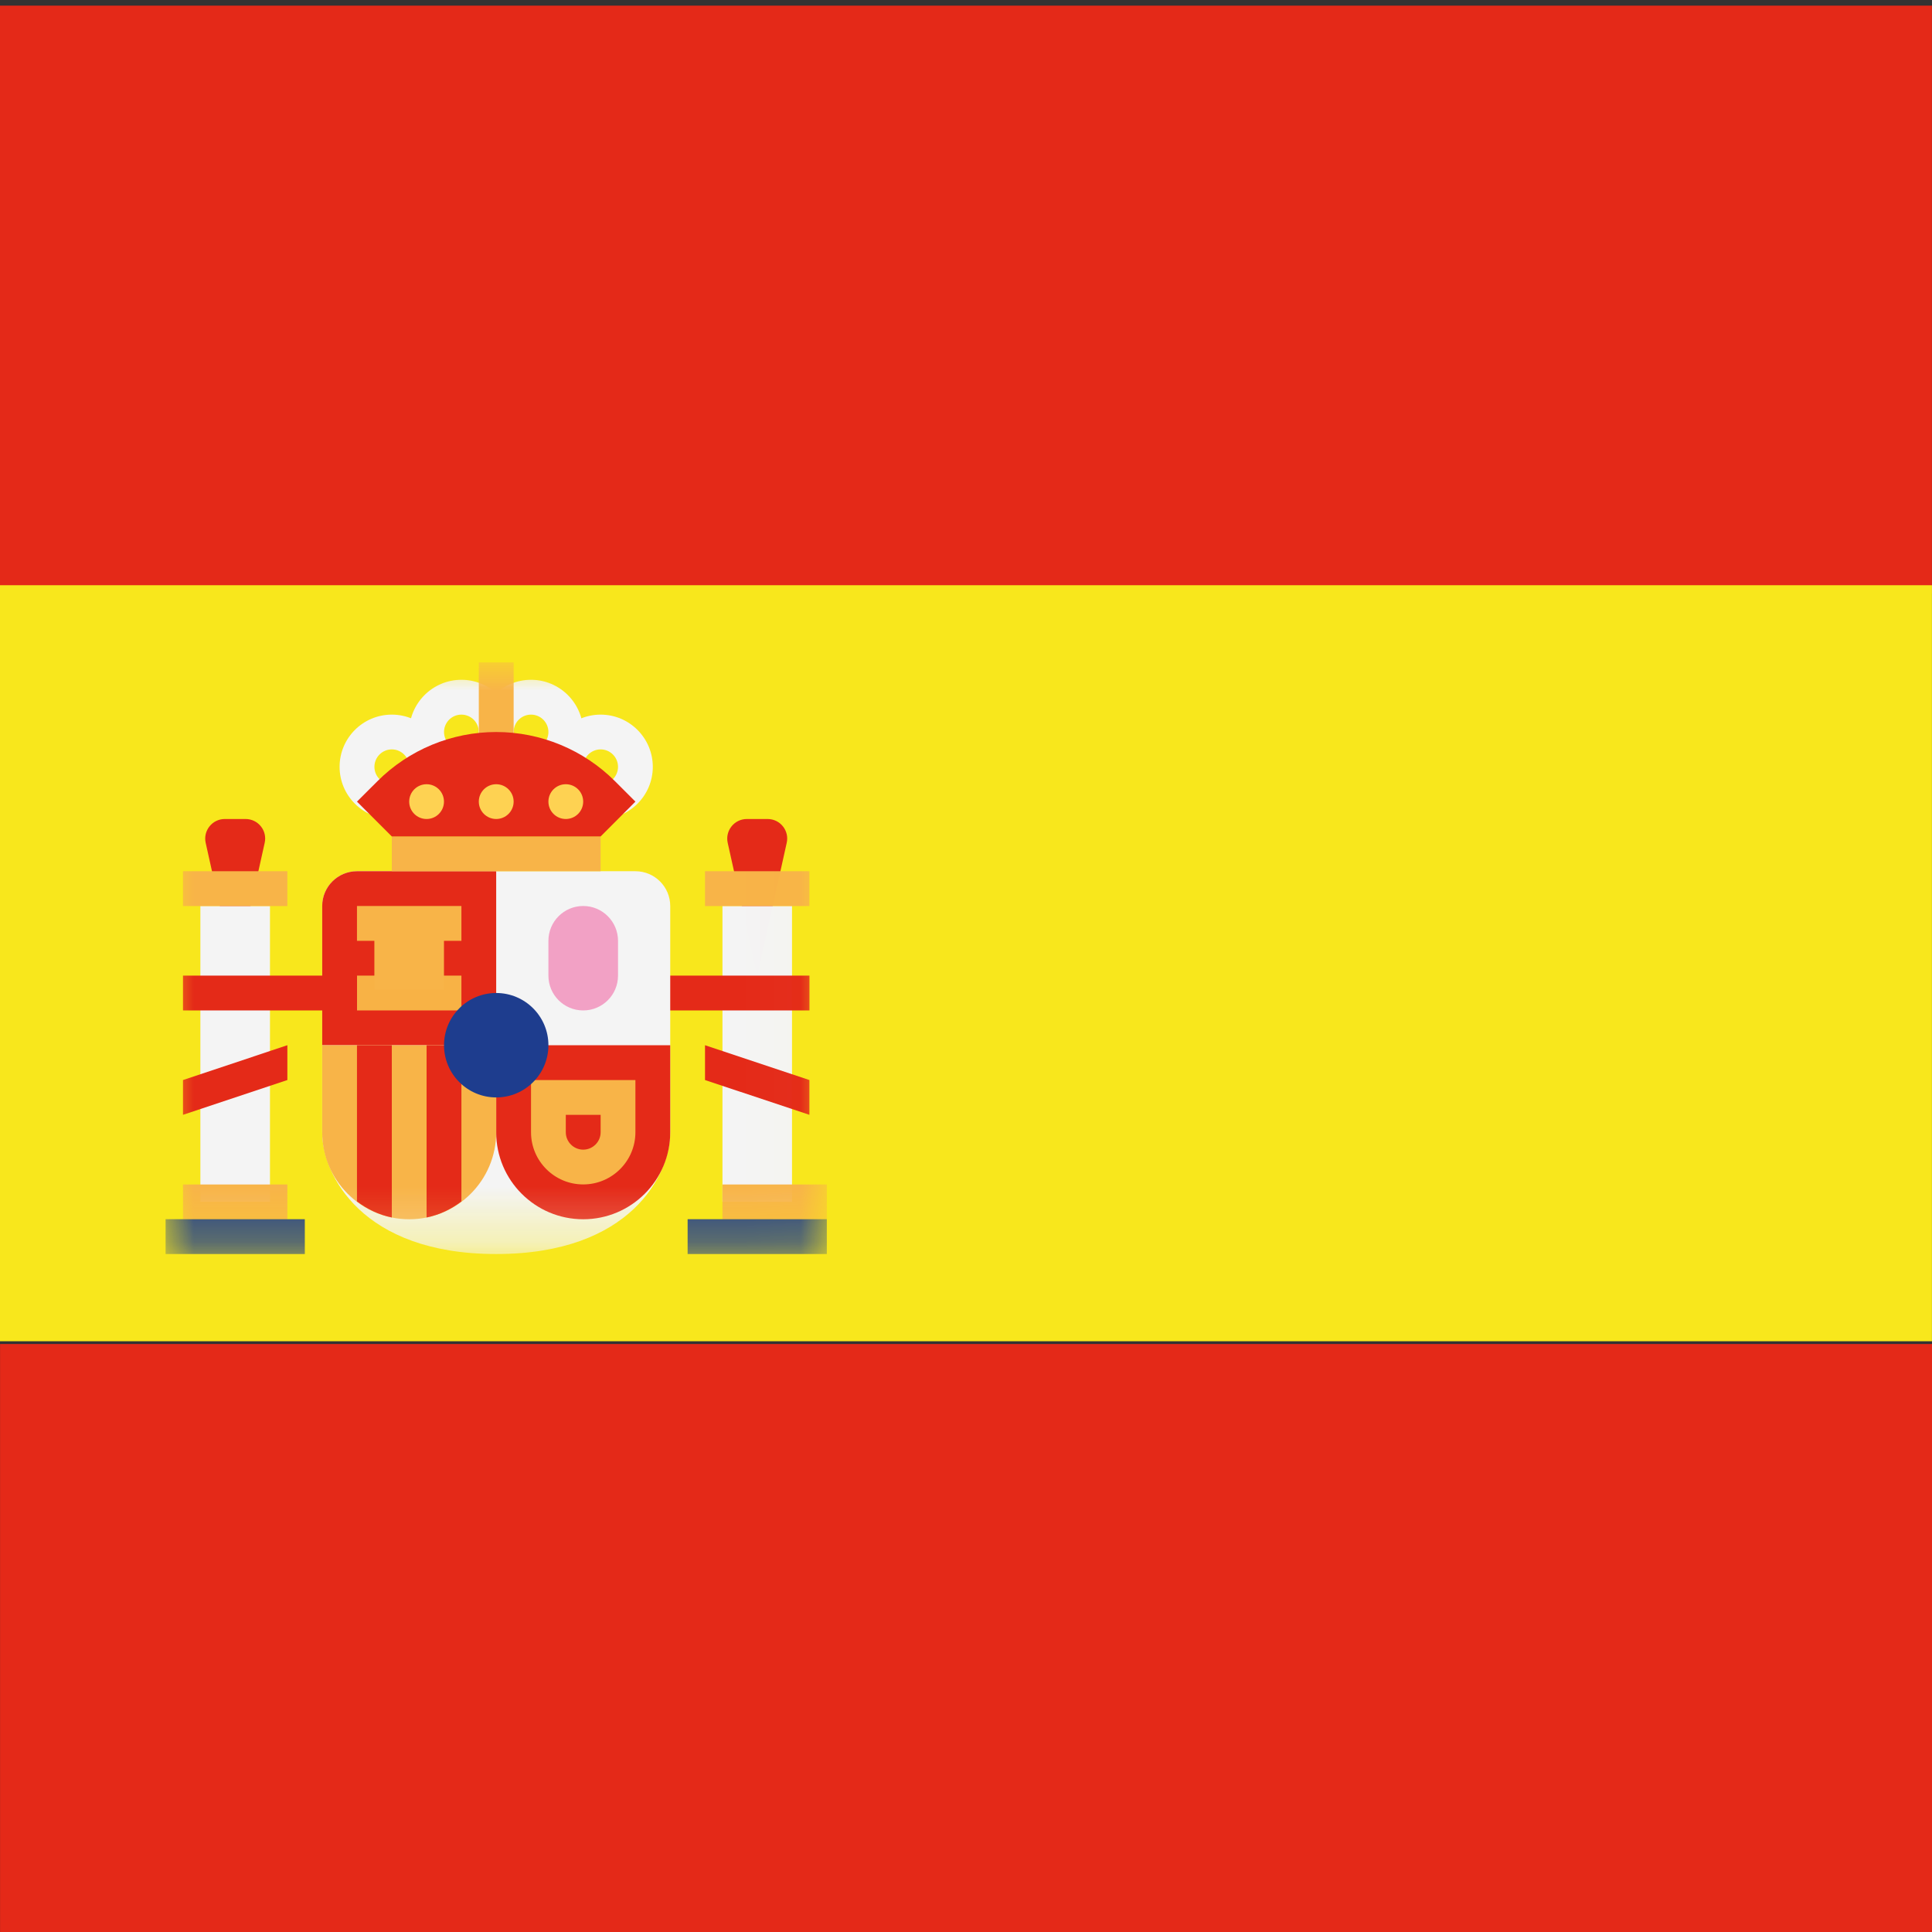 <?xml version="1.0" encoding="UTF-8"?>
<svg width="35px" height="35px" viewBox="0 0 35 35" version="1.1" xmlns="http://www.w3.org/2000/svg" xmlns:xlink="http://www.w3.org/1999/xlink">
    <rect x="0" y="0" width="35" height="35" fill="#333333" stroke="none"/>
    <!-- Generator: Sketch 54.1 (76490) - https://sketchapp.com -->
    <title>flag_es</title>
    <desc>Created with Sketch.</desc>
    <defs>
        <polygon id="path-1" points="0 10.718 11.979 10.718 11.979 0 0 0"></polygon>
    </defs>
    <g id="flag_es" stroke="none" stroke-width="1" fill="none" fill-rule="evenodd">
        <g id="Flagge" transform="translate(17.5, 17.5) rotate(-270) translate(-17.5, -17.5) ">
            <polygon id="Fill-18" fill="#E42918" points="0.102 35 10.754 35 10.754 0.001 0.102 0.001"></polygon>
            <polygon id="Fill-19" fill="#F8E71C" points="10.602 35 24.298 35 24.298 0.001 10.602 0.001"></polygon>
            <polygon id="Fill-20" fill="#E42918" points="24.348 34.999 35 34.999 35 0 24.348 0"></polygon>
            <g id="Group-40" transform="translate(17.4, 26) rotate(-90) translate(-17.4, -26) translate(11.4, 20.6)">
                <path d="M10.718,5.674 L11.252,3.269 C11.302,3.047 11.133,2.837 10.906,2.837 L10.53,2.837 C10.303,2.837 10.134,3.047 10.183,3.269 L10.718,5.674 Z" id="Fill-1" fill="#E42A18"></path>
                <mask id="mask-2" fill="white">
                    <use xlink:href="#path-1"></use>
                </mask>
                <g id="Clip-4"></g>
                <polygon id="Fill-3" fill="#F4F4F4" mask="url(#mask-2)" points="10.088 9.772 11.348 9.772 11.348 4.413 10.088 4.413"></polygon>
                <polygon id="Fill-5" fill="#F8B448" mask="url(#mask-2)" points="9.772 4.414 11.663 4.414 11.663 3.783 9.772 3.783"></polygon>
                <polygon id="Fill-6" fill="#E42A18" mask="url(#mask-2)" points="8.511 6.305 11.664 6.305 11.664 5.674 8.511 5.674"></polygon>
                <polygon id="Fill-7" fill="#E42A18" mask="url(#mask-2)" points="11.663 8.196 9.772 7.566 9.772 6.935 11.663 7.566"></polygon>
                <path d="M1.261,5.674 L1.795,3.269 C1.845,3.047 1.676,2.837 1.449,2.837 L1.072,2.837 C0.846,2.837 0.677,3.047 0.726,3.269 L1.261,5.674 Z" id="Fill-8" fill="#E42A18" mask="url(#mask-2)"></path>
                <path d="M3.467,3.783 C3.119,3.783 2.837,4.065 2.837,4.414 L2.837,8.512 C2.837,9.277 3.552,10.718 5.989,10.718 C8.427,10.718 9.142,9.278 9.142,8.512 L9.142,4.414 C9.142,4.065 8.859,3.783 8.511,3.783 L3.467,3.783 Z" id="Fill-9" fill="#F4F4F4" mask="url(#mask-2)"></path>
                <path d="M5.989,6.935 L2.837,6.935 L2.837,4.413 C2.837,4.065 3.119,3.783 3.467,3.783 L5.989,3.783 L5.989,6.935 Z" id="Fill-10" fill="#E42A18" mask="url(#mask-2)"></path>
                <path d="M5.989,6.935 L9.142,6.935 L9.142,8.512 C9.142,9.382 8.436,10.088 7.565,10.088 C6.695,10.088 5.989,9.382 5.989,8.512 L5.989,6.935 Z" id="Fill-11" fill="#E42A18" mask="url(#mask-2)"></path>
                <path d="M2.837,6.935 L5.989,6.935 L5.989,8.512 C5.989,9.382 5.284,10.088 4.413,10.088 C3.543,10.088 2.837,9.382 2.837,8.512 L2.837,6.935 Z" id="Fill-12" fill="#F8B448" mask="url(#mask-2)"></path>
                <path d="M5.359,9.765 L5.359,6.935 L4.728,6.935 L4.728,10.056 C4.963,10.008 5.175,9.905 5.359,9.765" id="Fill-13" fill="#E42A18" mask="url(#mask-2)"></path>
                <path d="M4.098,10.056 L4.098,6.935 L3.467,6.935 L3.467,9.765 C3.651,9.904 3.863,10.008 4.098,10.056" id="Fill-14" fill="#E42A18" mask="url(#mask-2)"></path>
                <polygon id="Fill-15" fill="#F8B245" mask="url(#mask-2)" points="3.467 6.305 5.359 6.305 5.359 5.674 3.467 5.674"></polygon>
                <polygon id="Fill-16" fill="#F8B448" mask="url(#mask-2)" points="3.467 5.044 5.359 5.044 5.359 4.413 3.467 4.413"></polygon>
                <polygon id="Fill-17" fill="#F8B448" mask="url(#mask-2)" points="3.782 5.93 5.043 5.93 5.043 4.788 3.782 4.788"></polygon>
                <polygon id="Fill-18" fill="#F4F4F4" mask="url(#mask-2)" points="0.63 9.772 1.891 9.772 1.891 4.413 0.63 4.413"></polygon>
                <polygon id="Fill-19" fill="#F8B448" mask="url(#mask-2)" points="0.315 10.088 2.206 10.088 2.206 9.458 0.315 9.458"></polygon>
                <polygon id="Fill-20" fill="#F8B448" mask="url(#mask-2)" points="0.315 4.414 2.206 4.414 2.206 3.783 0.315 3.783"></polygon>
                <polygon id="Fill-21" fill="#1E3D8E" mask="url(#mask-2)" points="0 10.718 2.522 10.718 2.522 10.087 0 10.087"></polygon>
                <polygon id="Fill-22" fill="#F8B448" mask="url(#mask-2)" points="10.088 10.088 11.979 10.088 11.979 9.458 10.088 9.458"></polygon>
                <polygon id="Fill-23" fill="#1E3D8E" mask="url(#mask-2)" points="9.457 10.718 11.979 10.718 11.979 10.087 9.457 10.087"></polygon>
                <polygon id="Fill-24" fill="#F8B448" mask="url(#mask-2)" points="4.098 3.783 7.881 3.783 7.881 3.153 4.098 3.153"></polygon>
                <polygon id="Fill-25" fill="#F8B245" mask="url(#mask-2)" points="5.674 3.153 6.305 3.153 6.305 1.261 5.674 1.261"></polygon>
                <path d="M5.359,0.946 C5.185,0.946 5.044,1.087 5.044,1.261 C5.044,1.435 5.185,1.576 5.359,1.576 C5.533,1.576 5.674,1.435 5.674,1.261 C5.674,1.087 5.533,0.946 5.359,0.946 M5.359,2.207 C4.837,2.207 4.413,1.783 4.413,1.261 C4.413,0.74 4.837,0.315 5.359,0.315 C5.88,0.315 6.304,0.74 6.304,1.261 C6.305,1.783 5.88,2.207 5.359,2.207" id="Fill-26" fill="#F4F4F4" mask="url(#mask-2)"></path>
                <path d="M6.62,0.946 C6.446,0.946 6.305,1.087 6.305,1.261 C6.305,1.435 6.446,1.576 6.62,1.576 C6.794,1.576 6.935,1.435 6.935,1.261 C6.935,1.087 6.794,0.946 6.62,0.946 M6.62,2.207 C6.098,2.207 5.674,1.783 5.674,1.261 C5.674,0.74 6.098,0.315 6.62,0.315 C7.141,0.315 7.565,0.74 7.565,1.261 C7.565,1.783 7.141,2.207 6.62,2.207" id="Fill-27" fill="#F4F4F4" mask="url(#mask-2)"></path>
                <path d="M7.881,1.576 C7.707,1.576 7.565,1.718 7.565,1.892 C7.565,2.066 7.707,2.207 7.881,2.207 C8.055,2.207 8.196,2.066 8.196,1.892 C8.196,1.718 8.055,1.576 7.881,1.576 M7.881,2.837 C7.359,2.837 6.935,2.413 6.935,1.892 C6.935,1.37 7.359,0.946 7.881,0.946 C8.402,0.946 8.826,1.37 8.826,1.892 C8.826,2.413 8.402,2.837 7.881,2.837" id="Fill-28" fill="#F4F4F4" mask="url(#mask-2)"></path>
                <path d="M4.098,1.576 C3.924,1.576 3.783,1.718 3.783,1.892 C3.783,2.066 3.924,2.207 4.098,2.207 C4.272,2.207 4.413,2.066 4.413,1.891 C4.413,1.718 4.272,1.576 4.098,1.576 M4.098,2.837 C3.576,2.837 3.152,2.413 3.152,1.892 C3.152,1.37 3.576,0.946 4.098,0.946 C4.619,0.946 5.044,1.37 5.044,1.892 C5.044,2.413 4.619,2.837 4.098,2.837" id="Fill-29" fill="#F4F4F4" mask="url(#mask-2)"></path>
                <path d="M8.511,7.566 L6.62,7.566 L6.62,8.512 C6.62,9.033 7.044,9.457 7.565,9.457 C8.087,9.457 8.511,9.033 8.511,8.512 L8.511,7.566 Z M7.881,8.196 L7.881,8.512 C7.881,8.685 7.739,8.827 7.565,8.827 C7.392,8.827 7.25,8.685 7.25,8.512 L7.25,8.196 L7.881,8.196 L7.881,8.196 Z" id="Fill-30" fill="#F8B448" mask="url(#mask-2)"></path>
                <path d="M7.565,6.305 L7.565,6.305 C7.217,6.305 6.935,6.023 6.935,5.674 L6.935,5.044 C6.935,4.696 7.217,4.413 7.565,4.413 C7.914,4.413 8.196,4.696 8.196,5.044 L8.196,5.674 C8.196,6.023 7.914,6.305 7.565,6.305" id="Fill-31" fill="#F2A1C5" mask="url(#mask-2)"></path>
                <path d="M5.989,5.989 C6.512,5.989 6.935,6.413 6.935,6.935 C6.935,7.457 6.512,7.881 5.989,7.881 C5.467,7.881 5.044,7.457 5.044,6.935 C5.044,6.413 5.467,5.989 5.989,5.989" id="Fill-32" fill="#1E3D8E" mask="url(#mask-2)"></path>
                <polygon id="Fill-33" fill="#F8B448" mask="url(#mask-2)" points="5.674 1.891 6.305 1.891 6.305 0 5.674 0"></polygon>
                <path d="M4.098,3.153 L3.467,2.522 L3.837,2.153 C4.408,1.582 5.182,1.261 5.989,1.261 C6.797,1.261 7.571,1.582 8.142,2.153 L8.511,2.522 L7.881,3.153 L4.098,3.153 Z" id="Fill-34" fill="#E42A18" mask="url(#mask-2)"></path>
                <path d="M5.989,2.207 C6.163,2.207 6.305,2.348 6.305,2.522 C6.305,2.696 6.163,2.837 5.989,2.837 C5.815,2.837 5.674,2.696 5.674,2.522 C5.674,2.348 5.815,2.207 5.989,2.207" id="Fill-35" fill="#FED252" mask="url(#mask-2)"></path>
                <path d="M4.728,2.207 C4.902,2.207 5.043,2.348 5.043,2.522 C5.043,2.696 4.902,2.837 4.728,2.837 C4.554,2.837 4.413,2.696 4.413,2.522 C4.413,2.348 4.554,2.207 4.728,2.207" id="Fill-36" fill="#FED252" mask="url(#mask-2)"></path>
                <path d="M7.25,2.207 C7.424,2.207 7.565,2.348 7.565,2.522 C7.565,2.696 7.424,2.837 7.25,2.837 C7.076,2.837 6.935,2.696 6.935,2.522 C6.935,2.348 7.076,2.207 7.25,2.207" id="Fill-37" fill="#FED252" mask="url(#mask-2)"></path>
                <polygon id="Fill-38" fill="#E42A18" mask="url(#mask-2)" points="0.315 6.305 3.467 6.305 3.467 5.674 0.315 5.674"></polygon>
                <polygon id="Fill-39" fill="#E42A18" mask="url(#mask-2)" points="0.315 8.196 2.206 7.566 2.206 6.935 0.315 7.566"></polygon>
            </g>
        </g>
    </g>
</svg>